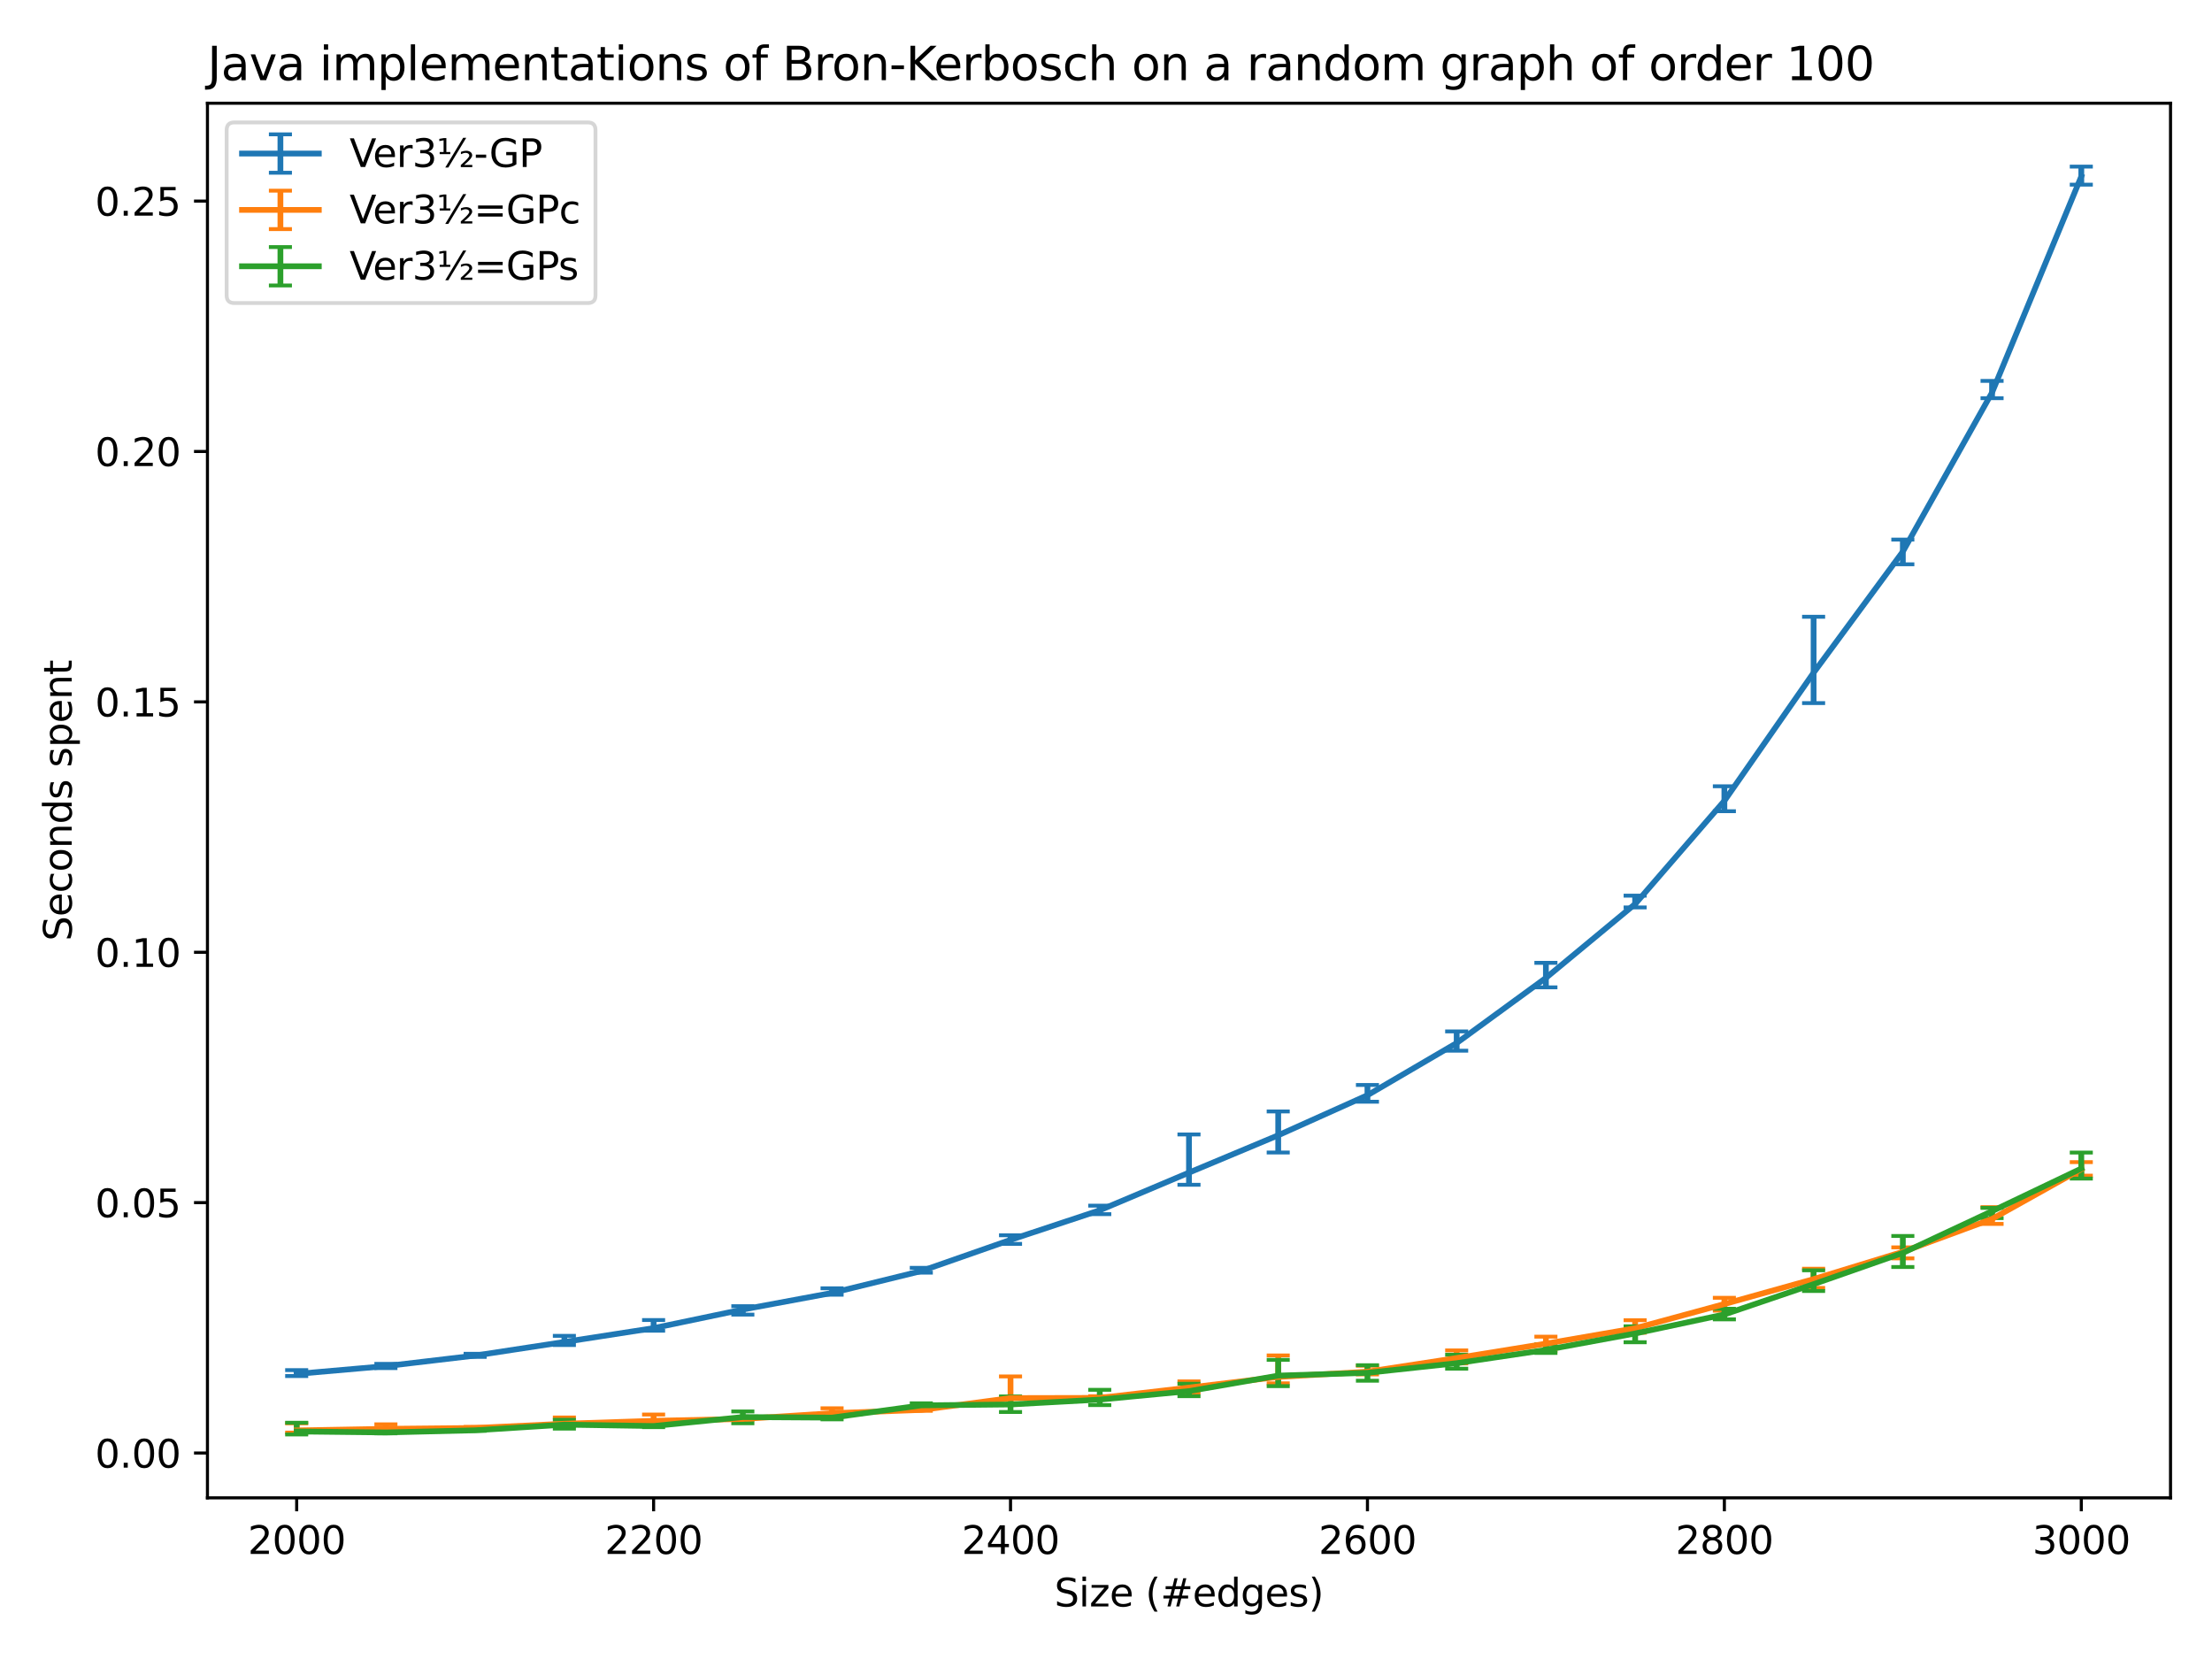 <?xml version="1.0" encoding="utf-8" standalone="no"?>
<!DOCTYPE svg PUBLIC "-//W3C//DTD SVG 1.1//EN"
  "http://www.w3.org/Graphics/SVG/1.1/DTD/svg11.dtd">
<svg xmlns:xlink="http://www.w3.org/1999/xlink" width="576pt" height="432pt" viewBox="0 0 576 432" xmlns="http://www.w3.org/2000/svg" version="1.1">
 <defs>
  <style type="text/css">*{stroke-linejoin: round; stroke-linecap: butt}</style>
 </defs>
 <g id="figure_1">
  <g id="patch_1">
   <path d="M 0 432 
L 576 432 
L 576 0 
L 0 0 
z
" style="fill: #ffffff"/>
  </g>
  <g id="axes_1">
   <g id="patch_2">
    <path d="M 54.02 390.04 
L 565.2 390.04 
L 565.2 26.88 
L 54.02 26.88 
z
" style="fill: #ffffff"/>
   </g>
   <g id="matplotlib.axis_1">
    <g id="xtick_1">
     <g id="line2d_1">
      <defs>
       <path id="mc74f61fcfc" d="M 0 0 
L 0 3.5 
" style="stroke: #000000; stroke-width: 0.8"/>
      </defs>
      <g>
       <use xlink:href="#mc74f61fcfc" x="77.255" y="390.04" style="stroke: #000000; stroke-width: 0.8"/>
      </g>
     </g>
     <g id="text_1">
      <!-- 2000 -->
      <g transform="translate(64.53 404.638) scale(0.1 -0.1)">
       <defs>
        <path id="DejaVuSans-32" d="M 1228 531 
L 3431 531 
L 3431 0 
L 469 0 
L 469 531 
Q 828 903 1448 1529 
Q 2069 2156 2228 2338 
Q 2531 2678 2651 2914 
Q 2772 3150 2772 3378 
Q 2772 3750 2511 3984 
Q 2250 4219 1831 4219 
Q 1534 4219 1204 4116 
Q 875 4013 500 3803 
L 500 4441 
Q 881 4594 1212 4672 
Q 1544 4750 1819 4750 
Q 2544 4750 2975 4387 
Q 3406 4025 3406 3419 
Q 3406 3131 3298 2873 
Q 3191 2616 2906 2266 
Q 2828 2175 2409 1742 
Q 1991 1309 1228 531 
z
" transform="scale(0.016)"/>
        <path id="DejaVuSans-30" d="M 2034 4250 
Q 1547 4250 1301 3770 
Q 1056 3291 1056 2328 
Q 1056 1369 1301 889 
Q 1547 409 2034 409 
Q 2525 409 2770 889 
Q 3016 1369 3016 2328 
Q 3016 3291 2770 3770 
Q 2525 4250 2034 4250 
z
M 2034 4750 
Q 2819 4750 3233 4129 
Q 3647 3509 3647 2328 
Q 3647 1150 3233 529 
Q 2819 -91 2034 -91 
Q 1250 -91 836 529 
Q 422 1150 422 2328 
Q 422 3509 836 4129 
Q 1250 4750 2034 4750 
z
" transform="scale(0.016)"/>
       </defs>
       <use xlink:href="#DejaVuSans-32"/>
       <use xlink:href="#DejaVuSans-30" x="63.623"/>
       <use xlink:href="#DejaVuSans-30" x="127.246"/>
       <use xlink:href="#DejaVuSans-30" x="190.869"/>
      </g>
     </g>
    </g>
    <g id="xtick_2">
     <g id="line2d_2">
      <g>
       <use xlink:href="#mc74f61fcfc" x="170.197" y="390.04" style="stroke: #000000; stroke-width: 0.8"/>
      </g>
     </g>
     <g id="text_2">
      <!-- 2200 -->
      <g transform="translate(157.472 404.638) scale(0.1 -0.1)">
       <use xlink:href="#DejaVuSans-32"/>
       <use xlink:href="#DejaVuSans-32" x="63.623"/>
       <use xlink:href="#DejaVuSans-30" x="127.246"/>
       <use xlink:href="#DejaVuSans-30" x="190.869"/>
      </g>
     </g>
    </g>
    <g id="xtick_3">
     <g id="line2d_3">
      <g>
       <use xlink:href="#mc74f61fcfc" x="263.139" y="390.04" style="stroke: #000000; stroke-width: 0.8"/>
      </g>
     </g>
     <g id="text_3">
      <!-- 2400 -->
      <g transform="translate(250.414 404.638) scale(0.1 -0.1)">
       <defs>
        <path id="DejaVuSans-34" d="M 2419 4116 
L 825 1625 
L 2419 1625 
L 2419 4116 
z
M 2253 4666 
L 3047 4666 
L 3047 1625 
L 3713 1625 
L 3713 1100 
L 3047 1100 
L 3047 0 
L 2419 0 
L 2419 1100 
L 313 1100 
L 313 1709 
L 2253 4666 
z
" transform="scale(0.016)"/>
       </defs>
       <use xlink:href="#DejaVuSans-32"/>
       <use xlink:href="#DejaVuSans-34" x="63.623"/>
       <use xlink:href="#DejaVuSans-30" x="127.246"/>
       <use xlink:href="#DejaVuSans-30" x="190.869"/>
      </g>
     </g>
    </g>
    <g id="xtick_4">
     <g id="line2d_4">
      <g>
       <use xlink:href="#mc74f61fcfc" x="356.081" y="390.04" style="stroke: #000000; stroke-width: 0.8"/>
      </g>
     </g>
     <g id="text_4">
      <!-- 2600 -->
      <g transform="translate(343.356 404.638) scale(0.1 -0.1)">
       <defs>
        <path id="DejaVuSans-36" d="M 2113 2584 
Q 1688 2584 1439 2293 
Q 1191 2003 1191 1497 
Q 1191 994 1439 701 
Q 1688 409 2113 409 
Q 2538 409 2786 701 
Q 3034 994 3034 1497 
Q 3034 2003 2786 2293 
Q 2538 2584 2113 2584 
z
M 3366 4563 
L 3366 3988 
Q 3128 4100 2886 4159 
Q 2644 4219 2406 4219 
Q 1781 4219 1451 3797 
Q 1122 3375 1075 2522 
Q 1259 2794 1537 2939 
Q 1816 3084 2150 3084 
Q 2853 3084 3261 2657 
Q 3669 2231 3669 1497 
Q 3669 778 3244 343 
Q 2819 -91 2113 -91 
Q 1303 -91 875 529 
Q 447 1150 447 2328 
Q 447 3434 972 4092 
Q 1497 4750 2381 4750 
Q 2619 4750 2861 4703 
Q 3103 4656 3366 4563 
z
" transform="scale(0.016)"/>
       </defs>
       <use xlink:href="#DejaVuSans-32"/>
       <use xlink:href="#DejaVuSans-36" x="63.623"/>
       <use xlink:href="#DejaVuSans-30" x="127.246"/>
       <use xlink:href="#DejaVuSans-30" x="190.869"/>
      </g>
     </g>
    </g>
    <g id="xtick_5">
     <g id="line2d_5">
      <g>
       <use xlink:href="#mc74f61fcfc" x="449.023" y="390.04" style="stroke: #000000; stroke-width: 0.8"/>
      </g>
     </g>
     <g id="text_5">
      <!-- 2800 -->
      <g transform="translate(436.298 404.638) scale(0.1 -0.1)">
       <defs>
        <path id="DejaVuSans-38" d="M 2034 2216 
Q 1584 2216 1326 1975 
Q 1069 1734 1069 1313 
Q 1069 891 1326 650 
Q 1584 409 2034 409 
Q 2484 409 2743 651 
Q 3003 894 3003 1313 
Q 3003 1734 2745 1975 
Q 2488 2216 2034 2216 
z
M 1403 2484 
Q 997 2584 770 2862 
Q 544 3141 544 3541 
Q 544 4100 942 4425 
Q 1341 4750 2034 4750 
Q 2731 4750 3128 4425 
Q 3525 4100 3525 3541 
Q 3525 3141 3298 2862 
Q 3072 2584 2669 2484 
Q 3125 2378 3379 2068 
Q 3634 1759 3634 1313 
Q 3634 634 3220 271 
Q 2806 -91 2034 -91 
Q 1263 -91 848 271 
Q 434 634 434 1313 
Q 434 1759 690 2068 
Q 947 2378 1403 2484 
z
M 1172 3481 
Q 1172 3119 1398 2916 
Q 1625 2713 2034 2713 
Q 2441 2713 2670 2916 
Q 2900 3119 2900 3481 
Q 2900 3844 2670 4047 
Q 2441 4250 2034 4250 
Q 1625 4250 1398 4047 
Q 1172 3844 1172 3481 
z
" transform="scale(0.016)"/>
       </defs>
       <use xlink:href="#DejaVuSans-32"/>
       <use xlink:href="#DejaVuSans-38" x="63.623"/>
       <use xlink:href="#DejaVuSans-30" x="127.246"/>
       <use xlink:href="#DejaVuSans-30" x="190.869"/>
      </g>
     </g>
    </g>
    <g id="xtick_6">
     <g id="line2d_6">
      <g>
       <use xlink:href="#mc74f61fcfc" x="541.965" y="390.04" style="stroke: #000000; stroke-width: 0.8"/>
      </g>
     </g>
     <g id="text_6">
      <!-- 3000 -->
      <g transform="translate(529.24 404.638) scale(0.1 -0.1)">
       <defs>
        <path id="DejaVuSans-33" d="M 2597 2516 
Q 3050 2419 3304 2112 
Q 3559 1806 3559 1356 
Q 3559 666 3084 287 
Q 2609 -91 1734 -91 
Q 1441 -91 1130 -33 
Q 819 25 488 141 
L 488 750 
Q 750 597 1062 519 
Q 1375 441 1716 441 
Q 2309 441 2620 675 
Q 2931 909 2931 1356 
Q 2931 1769 2642 2001 
Q 2353 2234 1838 2234 
L 1294 2234 
L 1294 2753 
L 1863 2753 
Q 2328 2753 2575 2939 
Q 2822 3125 2822 3475 
Q 2822 3834 2567 4026 
Q 2313 4219 1838 4219 
Q 1578 4219 1281 4162 
Q 984 4106 628 3988 
L 628 4550 
Q 988 4650 1302 4700 
Q 1616 4750 1894 4750 
Q 2613 4750 3031 4423 
Q 3450 4097 3450 3541 
Q 3450 3153 3228 2886 
Q 3006 2619 2597 2516 
z
" transform="scale(0.016)"/>
       </defs>
       <use xlink:href="#DejaVuSans-33"/>
       <use xlink:href="#DejaVuSans-30" x="63.623"/>
       <use xlink:href="#DejaVuSans-30" x="127.246"/>
       <use xlink:href="#DejaVuSans-30" x="190.869"/>
      </g>
     </g>
    </g>
    <g id="text_7">
     <!-- Size (#edges) -->
     <g transform="translate(274.559 418.317) scale(0.1 -0.1)">
      <defs>
       <path id="DejaVuSans-53" d="M 3425 4513 
L 3425 3897 
Q 3066 4069 2747 4153 
Q 2428 4238 2131 4238 
Q 1616 4238 1336 4038 
Q 1056 3838 1056 3469 
Q 1056 3159 1242 3001 
Q 1428 2844 1947 2747 
L 2328 2669 
Q 3034 2534 3370 2195 
Q 3706 1856 3706 1288 
Q 3706 609 3251 259 
Q 2797 -91 1919 -91 
Q 1588 -91 1214 -16 
Q 841 59 441 206 
L 441 856 
Q 825 641 1194 531 
Q 1563 422 1919 422 
Q 2459 422 2753 634 
Q 3047 847 3047 1241 
Q 3047 1584 2836 1778 
Q 2625 1972 2144 2069 
L 1759 2144 
Q 1053 2284 737 2584 
Q 422 2884 422 3419 
Q 422 4038 858 4394 
Q 1294 4750 2059 4750 
Q 2388 4750 2728 4690 
Q 3069 4631 3425 4513 
z
" transform="scale(0.016)"/>
       <path id="DejaVuSans-69" d="M 603 3500 
L 1178 3500 
L 1178 0 
L 603 0 
L 603 3500 
z
M 603 4863 
L 1178 4863 
L 1178 4134 
L 603 4134 
L 603 4863 
z
" transform="scale(0.016)"/>
       <path id="DejaVuSans-7a" d="M 353 3500 
L 3084 3500 
L 3084 2975 
L 922 459 
L 3084 459 
L 3084 0 
L 275 0 
L 275 525 
L 2438 3041 
L 353 3041 
L 353 3500 
z
" transform="scale(0.016)"/>
       <path id="DejaVuSans-65" d="M 3597 1894 
L 3597 1613 
L 953 1613 
Q 991 1019 1311 708 
Q 1631 397 2203 397 
Q 2534 397 2845 478 
Q 3156 559 3463 722 
L 3463 178 
Q 3153 47 2828 -22 
Q 2503 -91 2169 -91 
Q 1331 -91 842 396 
Q 353 884 353 1716 
Q 353 2575 817 3079 
Q 1281 3584 2069 3584 
Q 2775 3584 3186 3129 
Q 3597 2675 3597 1894 
z
M 3022 2063 
Q 3016 2534 2758 2815 
Q 2500 3097 2075 3097 
Q 1594 3097 1305 2825 
Q 1016 2553 972 2059 
L 3022 2063 
z
" transform="scale(0.016)"/>
       <path id="DejaVuSans-20" transform="scale(0.016)"/>
       <path id="DejaVuSans-28" d="M 1984 4856 
Q 1566 4138 1362 3434 
Q 1159 2731 1159 2009 
Q 1159 1288 1364 580 
Q 1569 -128 1984 -844 
L 1484 -844 
Q 1016 -109 783 600 
Q 550 1309 550 2009 
Q 550 2706 781 3412 
Q 1013 4119 1484 4856 
L 1984 4856 
z
" transform="scale(0.016)"/>
       <path id="DejaVuSans-23" d="M 3272 2816 
L 2363 2816 
L 2100 1772 
L 3016 1772 
L 3272 2816 
z
M 2803 4594 
L 2478 3297 
L 3391 3297 
L 3719 4594 
L 4219 4594 
L 3897 3297 
L 4872 3297 
L 4872 2816 
L 3775 2816 
L 3519 1772 
L 4513 1772 
L 4513 1294 
L 3397 1294 
L 3072 0 
L 2572 0 
L 2894 1294 
L 1978 1294 
L 1656 0 
L 1153 0 
L 1478 1294 
L 494 1294 
L 494 1772 
L 1594 1772 
L 1856 2816 
L 850 2816 
L 850 3297 
L 1978 3297 
L 2297 4594 
L 2803 4594 
z
" transform="scale(0.016)"/>
       <path id="DejaVuSans-64" d="M 2906 2969 
L 2906 4863 
L 3481 4863 
L 3481 0 
L 2906 0 
L 2906 525 
Q 2725 213 2448 61 
Q 2172 -91 1784 -91 
Q 1150 -91 751 415 
Q 353 922 353 1747 
Q 353 2572 751 3078 
Q 1150 3584 1784 3584 
Q 2172 3584 2448 3432 
Q 2725 3281 2906 2969 
z
M 947 1747 
Q 947 1113 1208 752 
Q 1469 391 1925 391 
Q 2381 391 2643 752 
Q 2906 1113 2906 1747 
Q 2906 2381 2643 2742 
Q 2381 3103 1925 3103 
Q 1469 3103 1208 2742 
Q 947 2381 947 1747 
z
" transform="scale(0.016)"/>
       <path id="DejaVuSans-67" d="M 2906 1791 
Q 2906 2416 2648 2759 
Q 2391 3103 1925 3103 
Q 1463 3103 1205 2759 
Q 947 2416 947 1791 
Q 947 1169 1205 825 
Q 1463 481 1925 481 
Q 2391 481 2648 825 
Q 2906 1169 2906 1791 
z
M 3481 434 
Q 3481 -459 3084 -895 
Q 2688 -1331 1869 -1331 
Q 1566 -1331 1297 -1286 
Q 1028 -1241 775 -1147 
L 775 -588 
Q 1028 -725 1275 -790 
Q 1522 -856 1778 -856 
Q 2344 -856 2625 -561 
Q 2906 -266 2906 331 
L 2906 616 
Q 2728 306 2450 153 
Q 2172 0 1784 0 
Q 1141 0 747 490 
Q 353 981 353 1791 
Q 353 2603 747 3093 
Q 1141 3584 1784 3584 
Q 2172 3584 2450 3431 
Q 2728 3278 2906 2969 
L 2906 3500 
L 3481 3500 
L 3481 434 
z
" transform="scale(0.016)"/>
       <path id="DejaVuSans-73" d="M 2834 3397 
L 2834 2853 
Q 2591 2978 2328 3040 
Q 2066 3103 1784 3103 
Q 1356 3103 1142 2972 
Q 928 2841 928 2578 
Q 928 2378 1081 2264 
Q 1234 2150 1697 2047 
L 1894 2003 
Q 2506 1872 2764 1633 
Q 3022 1394 3022 966 
Q 3022 478 2636 193 
Q 2250 -91 1575 -91 
Q 1294 -91 989 -36 
Q 684 19 347 128 
L 347 722 
Q 666 556 975 473 
Q 1284 391 1588 391 
Q 1994 391 2212 530 
Q 2431 669 2431 922 
Q 2431 1156 2273 1281 
Q 2116 1406 1581 1522 
L 1381 1569 
Q 847 1681 609 1914 
Q 372 2147 372 2553 
Q 372 3047 722 3315 
Q 1072 3584 1716 3584 
Q 2034 3584 2315 3537 
Q 2597 3491 2834 3397 
z
" transform="scale(0.016)"/>
       <path id="DejaVuSans-29" d="M 513 4856 
L 1013 4856 
Q 1481 4119 1714 3412 
Q 1947 2706 1947 2009 
Q 1947 1309 1714 600 
Q 1481 -109 1013 -844 
L 513 -844 
Q 928 -128 1133 580 
Q 1338 1288 1338 2009 
Q 1338 2731 1133 3434 
Q 928 4138 513 4856 
z
" transform="scale(0.016)"/>
      </defs>
      <use xlink:href="#DejaVuSans-53"/>
      <use xlink:href="#DejaVuSans-69" x="63.477"/>
      <use xlink:href="#DejaVuSans-7a" x="91.26"/>
      <use xlink:href="#DejaVuSans-65" x="143.75"/>
      <use xlink:href="#DejaVuSans-20" x="205.273"/>
      <use xlink:href="#DejaVuSans-28" x="237.061"/>
      <use xlink:href="#DejaVuSans-23" x="276.074"/>
      <use xlink:href="#DejaVuSans-65" x="359.863"/>
      <use xlink:href="#DejaVuSans-64" x="421.387"/>
      <use xlink:href="#DejaVuSans-67" x="484.863"/>
      <use xlink:href="#DejaVuSans-65" x="548.34"/>
      <use xlink:href="#DejaVuSans-73" x="609.863"/>
      <use xlink:href="#DejaVuSans-29" x="661.963"/>
     </g>
    </g>
   </g>
   <g id="matplotlib.axis_2">
    <g id="ytick_1">
     <g id="line2d_7">
      <defs>
       <path id="m7eb1c47a8f" d="M 0 0 
L -3.5 0 
" style="stroke: #000000; stroke-width: 0.8"/>
      </defs>
      <g>
       <use xlink:href="#m7eb1c47a8f" x="54.02" y="378.367" style="stroke: #000000; stroke-width: 0.8"/>
      </g>
     </g>
     <g id="text_8">
      <!-- 0.00 -->
      <g transform="translate(24.754 382.166) scale(0.1 -0.1)">
       <defs>
        <path id="DejaVuSans-2e" d="M 684 794 
L 1344 794 
L 1344 0 
L 684 0 
L 684 794 
z
" transform="scale(0.016)"/>
       </defs>
       <use xlink:href="#DejaVuSans-30"/>
       <use xlink:href="#DejaVuSans-2e" x="63.623"/>
       <use xlink:href="#DejaVuSans-30" x="95.41"/>
       <use xlink:href="#DejaVuSans-30" x="159.033"/>
      </g>
     </g>
    </g>
    <g id="ytick_2">
     <g id="line2d_8">
      <g>
       <use xlink:href="#m7eb1c47a8f" x="54.02" y="313.166" style="stroke: #000000; stroke-width: 0.8"/>
      </g>
     </g>
     <g id="text_9">
      <!-- 0.05 -->
      <g transform="translate(24.754 316.965) scale(0.1 -0.1)">
       <defs>
        <path id="DejaVuSans-35" d="M 691 4666 
L 3169 4666 
L 3169 4134 
L 1269 4134 
L 1269 2991 
Q 1406 3038 1543 3061 
Q 1681 3084 1819 3084 
Q 2600 3084 3056 2656 
Q 3513 2228 3513 1497 
Q 3513 744 3044 326 
Q 2575 -91 1722 -91 
Q 1428 -91 1123 -41 
Q 819 9 494 109 
L 494 744 
Q 775 591 1075 516 
Q 1375 441 1709 441 
Q 2250 441 2565 725 
Q 2881 1009 2881 1497 
Q 2881 1984 2565 2268 
Q 2250 2553 1709 2553 
Q 1456 2553 1204 2497 
Q 953 2441 691 2322 
L 691 4666 
z
" transform="scale(0.016)"/>
       </defs>
       <use xlink:href="#DejaVuSans-30"/>
       <use xlink:href="#DejaVuSans-2e" x="63.623"/>
       <use xlink:href="#DejaVuSans-30" x="95.41"/>
       <use xlink:href="#DejaVuSans-35" x="159.033"/>
      </g>
     </g>
    </g>
    <g id="ytick_3">
     <g id="line2d_9">
      <g>
       <use xlink:href="#m7eb1c47a8f" x="54.02" y="247.965" style="stroke: #000000; stroke-width: 0.8"/>
      </g>
     </g>
     <g id="text_10">
      <!-- 0.10 -->
      <g transform="translate(24.754 251.764) scale(0.1 -0.1)">
       <defs>
        <path id="DejaVuSans-31" d="M 794 531 
L 1825 531 
L 1825 4091 
L 703 3866 
L 703 4441 
L 1819 4666 
L 2450 4666 
L 2450 531 
L 3481 531 
L 3481 0 
L 794 0 
L 794 531 
z
" transform="scale(0.016)"/>
       </defs>
       <use xlink:href="#DejaVuSans-30"/>
       <use xlink:href="#DejaVuSans-2e" x="63.623"/>
       <use xlink:href="#DejaVuSans-31" x="95.41"/>
       <use xlink:href="#DejaVuSans-30" x="159.033"/>
      </g>
     </g>
    </g>
    <g id="ytick_4">
     <g id="line2d_10">
      <g>
       <use xlink:href="#m7eb1c47a8f" x="54.02" y="182.764" style="stroke: #000000; stroke-width: 0.8"/>
      </g>
     </g>
     <g id="text_11">
      <!-- 0.15 -->
      <g transform="translate(24.754 186.563) scale(0.1 -0.1)">
       <use xlink:href="#DejaVuSans-30"/>
       <use xlink:href="#DejaVuSans-2e" x="63.623"/>
       <use xlink:href="#DejaVuSans-31" x="95.41"/>
       <use xlink:href="#DejaVuSans-35" x="159.033"/>
      </g>
     </g>
    </g>
    <g id="ytick_5">
     <g id="line2d_11">
      <g>
       <use xlink:href="#m7eb1c47a8f" x="54.02" y="117.563" style="stroke: #000000; stroke-width: 0.8"/>
      </g>
     </g>
     <g id="text_12">
      <!-- 0.20 -->
      <g transform="translate(24.754 121.362) scale(0.1 -0.1)">
       <use xlink:href="#DejaVuSans-30"/>
       <use xlink:href="#DejaVuSans-2e" x="63.623"/>
       <use xlink:href="#DejaVuSans-32" x="95.41"/>
       <use xlink:href="#DejaVuSans-30" x="159.033"/>
      </g>
     </g>
    </g>
    <g id="ytick_6">
     <g id="line2d_12">
      <g>
       <use xlink:href="#m7eb1c47a8f" x="54.02" y="52.362" style="stroke: #000000; stroke-width: 0.8"/>
      </g>
     </g>
     <g id="text_13">
      <!-- 0.25 -->
      <g transform="translate(24.754 56.161) scale(0.1 -0.1)">
       <use xlink:href="#DejaVuSans-30"/>
       <use xlink:href="#DejaVuSans-2e" x="63.623"/>
       <use xlink:href="#DejaVuSans-32" x="95.41"/>
       <use xlink:href="#DejaVuSans-35" x="159.033"/>
      </g>
     </g>
    </g>
    <g id="text_14">
     <!-- Seconds spent -->
     <g transform="translate(18.675 245.04) rotate(-90) scale(0.1 -0.1)">
      <defs>
       <path id="DejaVuSans-63" d="M 3122 3366 
L 3122 2828 
Q 2878 2963 2633 3030 
Q 2388 3097 2138 3097 
Q 1578 3097 1268 2742 
Q 959 2388 959 1747 
Q 959 1106 1268 751 
Q 1578 397 2138 397 
Q 2388 397 2633 464 
Q 2878 531 3122 666 
L 3122 134 
Q 2881 22 2623 -34 
Q 2366 -91 2075 -91 
Q 1284 -91 818 406 
Q 353 903 353 1747 
Q 353 2603 823 3093 
Q 1294 3584 2113 3584 
Q 2378 3584 2631 3529 
Q 2884 3475 3122 3366 
z
" transform="scale(0.016)"/>
       <path id="DejaVuSans-6f" d="M 1959 3097 
Q 1497 3097 1228 2736 
Q 959 2375 959 1747 
Q 959 1119 1226 758 
Q 1494 397 1959 397 
Q 2419 397 2687 759 
Q 2956 1122 2956 1747 
Q 2956 2369 2687 2733 
Q 2419 3097 1959 3097 
z
M 1959 3584 
Q 2709 3584 3137 3096 
Q 3566 2609 3566 1747 
Q 3566 888 3137 398 
Q 2709 -91 1959 -91 
Q 1206 -91 779 398 
Q 353 888 353 1747 
Q 353 2609 779 3096 
Q 1206 3584 1959 3584 
z
" transform="scale(0.016)"/>
       <path id="DejaVuSans-6e" d="M 3513 2113 
L 3513 0 
L 2938 0 
L 2938 2094 
Q 2938 2591 2744 2837 
Q 2550 3084 2163 3084 
Q 1697 3084 1428 2787 
Q 1159 2491 1159 1978 
L 1159 0 
L 581 0 
L 581 3500 
L 1159 3500 
L 1159 2956 
Q 1366 3272 1645 3428 
Q 1925 3584 2291 3584 
Q 2894 3584 3203 3211 
Q 3513 2838 3513 2113 
z
" transform="scale(0.016)"/>
       <path id="DejaVuSans-70" d="M 1159 525 
L 1159 -1331 
L 581 -1331 
L 581 3500 
L 1159 3500 
L 1159 2969 
Q 1341 3281 1617 3432 
Q 1894 3584 2278 3584 
Q 2916 3584 3314 3078 
Q 3713 2572 3713 1747 
Q 3713 922 3314 415 
Q 2916 -91 2278 -91 
Q 1894 -91 1617 61 
Q 1341 213 1159 525 
z
M 3116 1747 
Q 3116 2381 2855 2742 
Q 2594 3103 2138 3103 
Q 1681 3103 1420 2742 
Q 1159 2381 1159 1747 
Q 1159 1113 1420 752 
Q 1681 391 2138 391 
Q 2594 391 2855 752 
Q 3116 1113 3116 1747 
z
" transform="scale(0.016)"/>
       <path id="DejaVuSans-74" d="M 1172 4494 
L 1172 3500 
L 2356 3500 
L 2356 3053 
L 1172 3053 
L 1172 1153 
Q 1172 725 1289 603 
Q 1406 481 1766 481 
L 2356 481 
L 2356 0 
L 1766 0 
Q 1100 0 847 248 
Q 594 497 594 1153 
L 594 3053 
L 172 3053 
L 172 3500 
L 594 3500 
L 594 4494 
L 1172 4494 
z
" transform="scale(0.016)"/>
      </defs>
      <use xlink:href="#DejaVuSans-53"/>
      <use xlink:href="#DejaVuSans-65" x="63.477"/>
      <use xlink:href="#DejaVuSans-63" x="125"/>
      <use xlink:href="#DejaVuSans-6f" x="179.98"/>
      <use xlink:href="#DejaVuSans-6e" x="241.162"/>
      <use xlink:href="#DejaVuSans-64" x="304.541"/>
      <use xlink:href="#DejaVuSans-73" x="368.018"/>
      <use xlink:href="#DejaVuSans-20" x="420.117"/>
      <use xlink:href="#DejaVuSans-73" x="451.904"/>
      <use xlink:href="#DejaVuSans-70" x="504.004"/>
      <use xlink:href="#DejaVuSans-65" x="567.48"/>
      <use xlink:href="#DejaVuSans-6e" x="629.004"/>
      <use xlink:href="#DejaVuSans-74" x="692.383"/>
     </g>
    </g>
   </g>
   <g id="LineCollection_1">
    <path d="M 77.255 358.319 
L 77.255 356.776 
" clip-path="url(#p6529becad3)" style="fill: none; stroke: #1f77b4; stroke-width: 1.5"/>
    <path d="M 100.491 356.253 
L 100.491 355.151 
" clip-path="url(#p6529becad3)" style="fill: none; stroke: #1f77b4; stroke-width: 1.5"/>
    <path d="M 123.726 353.335 
L 123.726 352.517 
" clip-path="url(#p6529becad3)" style="fill: none; stroke: #1f77b4; stroke-width: 1.5"/>
    <path d="M 146.962 350.249 
L 146.962 347.849 
" clip-path="url(#p6529becad3)" style="fill: none; stroke: #1f77b4; stroke-width: 1.5"/>
    <path d="M 170.197 346.515 
L 170.197 343.729 
" clip-path="url(#p6529becad3)" style="fill: none; stroke: #1f77b4; stroke-width: 1.5"/>
    <path d="M 193.433 342.32 
L 193.433 340.13 
" clip-path="url(#p6529becad3)" style="fill: none; stroke: #1f77b4; stroke-width: 1.5"/>
    <path d="M 216.668 337.136 
L 216.668 335.472 
" clip-path="url(#p6529becad3)" style="fill: none; stroke: #1f77b4; stroke-width: 1.5"/>
    <path d="M 239.904 331.391 
L 239.904 330.143 
" clip-path="url(#p6529becad3)" style="fill: none; stroke: #1f77b4; stroke-width: 1.5"/>
    <path d="M 263.139 323.91 
L 263.139 321.663 
" clip-path="url(#p6529becad3)" style="fill: none; stroke: #1f77b4; stroke-width: 1.5"/>
    <path d="M 286.375 316.166 
L 286.375 313.947 
" clip-path="url(#p6529becad3)" style="fill: none; stroke: #1f77b4; stroke-width: 1.5"/>
    <path d="M 309.61 308.517 
L 309.61 295.417 
" clip-path="url(#p6529becad3)" style="fill: none; stroke: #1f77b4; stroke-width: 1.5"/>
    <path d="M 332.845 300.118 
L 332.845 289.425 
" clip-path="url(#p6529becad3)" style="fill: none; stroke: #1f77b4; stroke-width: 1.5"/>
    <path d="M 356.081 286.891 
L 356.081 282.521 
" clip-path="url(#p6529becad3)" style="fill: none; stroke: #1f77b4; stroke-width: 1.5"/>
    <path d="M 379.316 273.6 
L 379.316 268.583 
" clip-path="url(#p6529becad3)" style="fill: none; stroke: #1f77b4; stroke-width: 1.5"/>
    <path d="M 402.552 257.098 
L 402.552 250.721 
" clip-path="url(#p6529becad3)" style="fill: none; stroke: #1f77b4; stroke-width: 1.5"/>
    <path d="M 425.787 236.29 
L 425.787 233.225 
" clip-path="url(#p6529becad3)" style="fill: none; stroke: #1f77b4; stroke-width: 1.5"/>
    <path d="M 449.023 211.236 
L 449.023 204.744 
" clip-path="url(#p6529becad3)" style="fill: none; stroke: #1f77b4; stroke-width: 1.5"/>
    <path d="M 472.258 183.079 
L 472.258 160.603 
" clip-path="url(#p6529becad3)" style="fill: none; stroke: #1f77b4; stroke-width: 1.5"/>
    <path d="M 495.494 146.938 
L 495.494 140.508 
" clip-path="url(#p6529becad3)" style="fill: none; stroke: #1f77b4; stroke-width: 1.5"/>
    <path d="M 518.729 103.69 
L 518.729 99.189 
" clip-path="url(#p6529becad3)" style="fill: none; stroke: #1f77b4; stroke-width: 1.5"/>
    <path d="M 541.965 48.088 
L 541.965 43.387 
" clip-path="url(#p6529becad3)" style="fill: none; stroke: #1f77b4; stroke-width: 1.5"/>
   </g>
   <g id="line2d_13">
    <defs>
     <path id="md8547b9e7e" d="M 3 0 
L -3 -0 
" style="stroke: #1f77b4"/>
    </defs>
    <g clip-path="url(#p6529becad3)">
     <use xlink:href="#md8547b9e7e" x="77.255" y="358.319" style="fill: #1f77b4; stroke: #1f77b4"/>
     <use xlink:href="#md8547b9e7e" x="100.491" y="356.253" style="fill: #1f77b4; stroke: #1f77b4"/>
     <use xlink:href="#md8547b9e7e" x="123.726" y="353.335" style="fill: #1f77b4; stroke: #1f77b4"/>
     <use xlink:href="#md8547b9e7e" x="146.962" y="350.249" style="fill: #1f77b4; stroke: #1f77b4"/>
     <use xlink:href="#md8547b9e7e" x="170.197" y="346.515" style="fill: #1f77b4; stroke: #1f77b4"/>
     <use xlink:href="#md8547b9e7e" x="193.433" y="342.32" style="fill: #1f77b4; stroke: #1f77b4"/>
     <use xlink:href="#md8547b9e7e" x="216.668" y="337.136" style="fill: #1f77b4; stroke: #1f77b4"/>
     <use xlink:href="#md8547b9e7e" x="239.904" y="331.391" style="fill: #1f77b4; stroke: #1f77b4"/>
     <use xlink:href="#md8547b9e7e" x="263.139" y="323.91" style="fill: #1f77b4; stroke: #1f77b4"/>
     <use xlink:href="#md8547b9e7e" x="286.375" y="316.166" style="fill: #1f77b4; stroke: #1f77b4"/>
     <use xlink:href="#md8547b9e7e" x="309.61" y="308.517" style="fill: #1f77b4; stroke: #1f77b4"/>
     <use xlink:href="#md8547b9e7e" x="332.845" y="300.118" style="fill: #1f77b4; stroke: #1f77b4"/>
     <use xlink:href="#md8547b9e7e" x="356.081" y="286.891" style="fill: #1f77b4; stroke: #1f77b4"/>
     <use xlink:href="#md8547b9e7e" x="379.316" y="273.6" style="fill: #1f77b4; stroke: #1f77b4"/>
     <use xlink:href="#md8547b9e7e" x="402.552" y="257.098" style="fill: #1f77b4; stroke: #1f77b4"/>
     <use xlink:href="#md8547b9e7e" x="425.787" y="236.29" style="fill: #1f77b4; stroke: #1f77b4"/>
     <use xlink:href="#md8547b9e7e" x="449.023" y="211.236" style="fill: #1f77b4; stroke: #1f77b4"/>
     <use xlink:href="#md8547b9e7e" x="472.258" y="183.079" style="fill: #1f77b4; stroke: #1f77b4"/>
     <use xlink:href="#md8547b9e7e" x="495.494" y="146.938" style="fill: #1f77b4; stroke: #1f77b4"/>
     <use xlink:href="#md8547b9e7e" x="518.729" y="103.69" style="fill: #1f77b4; stroke: #1f77b4"/>
     <use xlink:href="#md8547b9e7e" x="541.965" y="48.088" style="fill: #1f77b4; stroke: #1f77b4"/>
    </g>
   </g>
   <g id="line2d_14">
    <g clip-path="url(#p6529becad3)">
     <use xlink:href="#md8547b9e7e" x="77.255" y="356.776" style="fill: #1f77b4; stroke: #1f77b4"/>
     <use xlink:href="#md8547b9e7e" x="100.491" y="355.151" style="fill: #1f77b4; stroke: #1f77b4"/>
     <use xlink:href="#md8547b9e7e" x="123.726" y="352.517" style="fill: #1f77b4; stroke: #1f77b4"/>
     <use xlink:href="#md8547b9e7e" x="146.962" y="347.849" style="fill: #1f77b4; stroke: #1f77b4"/>
     <use xlink:href="#md8547b9e7e" x="170.197" y="343.729" style="fill: #1f77b4; stroke: #1f77b4"/>
     <use xlink:href="#md8547b9e7e" x="193.433" y="340.13" style="fill: #1f77b4; stroke: #1f77b4"/>
     <use xlink:href="#md8547b9e7e" x="216.668" y="335.472" style="fill: #1f77b4; stroke: #1f77b4"/>
     <use xlink:href="#md8547b9e7e" x="239.904" y="330.143" style="fill: #1f77b4; stroke: #1f77b4"/>
     <use xlink:href="#md8547b9e7e" x="263.139" y="321.663" style="fill: #1f77b4; stroke: #1f77b4"/>
     <use xlink:href="#md8547b9e7e" x="286.375" y="313.947" style="fill: #1f77b4; stroke: #1f77b4"/>
     <use xlink:href="#md8547b9e7e" x="309.61" y="295.417" style="fill: #1f77b4; stroke: #1f77b4"/>
     <use xlink:href="#md8547b9e7e" x="332.845" y="289.425" style="fill: #1f77b4; stroke: #1f77b4"/>
     <use xlink:href="#md8547b9e7e" x="356.081" y="282.521" style="fill: #1f77b4; stroke: #1f77b4"/>
     <use xlink:href="#md8547b9e7e" x="379.316" y="268.583" style="fill: #1f77b4; stroke: #1f77b4"/>
     <use xlink:href="#md8547b9e7e" x="402.552" y="250.721" style="fill: #1f77b4; stroke: #1f77b4"/>
     <use xlink:href="#md8547b9e7e" x="425.787" y="233.225" style="fill: #1f77b4; stroke: #1f77b4"/>
     <use xlink:href="#md8547b9e7e" x="449.023" y="204.744" style="fill: #1f77b4; stroke: #1f77b4"/>
     <use xlink:href="#md8547b9e7e" x="472.258" y="160.603" style="fill: #1f77b4; stroke: #1f77b4"/>
     <use xlink:href="#md8547b9e7e" x="495.494" y="140.508" style="fill: #1f77b4; stroke: #1f77b4"/>
     <use xlink:href="#md8547b9e7e" x="518.729" y="99.189" style="fill: #1f77b4; stroke: #1f77b4"/>
     <use xlink:href="#md8547b9e7e" x="541.965" y="43.387" style="fill: #1f77b4; stroke: #1f77b4"/>
    </g>
   </g>
   <g id="LineCollection_2">
    <path d="M 77.255 373.048 
L 77.255 370.626 
" clip-path="url(#p6529becad3)" style="fill: none; stroke: #ff7f0e; stroke-width: 1.5"/>
    <path d="M 100.491 372.542 
L 100.491 370.891 
" clip-path="url(#p6529becad3)" style="fill: none; stroke: #ff7f0e; stroke-width: 1.5"/>
    <path d="M 123.726 372.117 
L 123.726 371.577 
" clip-path="url(#p6529becad3)" style="fill: none; stroke: #ff7f0e; stroke-width: 1.5"/>
    <path d="M 146.962 371.309 
L 146.962 369.117 
" clip-path="url(#p6529becad3)" style="fill: none; stroke: #ff7f0e; stroke-width: 1.5"/>
    <path d="M 170.197 370.642 
L 170.197 368.344 
" clip-path="url(#p6529becad3)" style="fill: none; stroke: #ff7f0e; stroke-width: 1.5"/>
    <path d="M 193.433 369.738 
L 193.433 369.252 
" clip-path="url(#p6529becad3)" style="fill: none; stroke: #ff7f0e; stroke-width: 1.5"/>
    <path d="M 216.668 368.529 
L 216.668 366.713 
" clip-path="url(#p6529becad3)" style="fill: none; stroke: #ff7f0e; stroke-width: 1.5"/>
    <path d="M 239.904 367.375 
L 239.904 366.983 
" clip-path="url(#p6529becad3)" style="fill: none; stroke: #ff7f0e; stroke-width: 1.5"/>
    <path d="M 263.139 365.718 
L 263.139 358.413 
" clip-path="url(#p6529becad3)" style="fill: none; stroke: #ff7f0e; stroke-width: 1.5"/>
    <path d="M 286.375 364.418 
L 286.375 363.578 
" clip-path="url(#p6529becad3)" style="fill: none; stroke: #ff7f0e; stroke-width: 1.5"/>
    <path d="M 309.61 362.695 
L 309.61 359.709 
" clip-path="url(#p6529becad3)" style="fill: none; stroke: #ff7f0e; stroke-width: 1.5"/>
    <path d="M 332.845 360.216 
L 332.845 352.946 
" clip-path="url(#p6529becad3)" style="fill: none; stroke: #ff7f0e; stroke-width: 1.5"/>
    <path d="M 356.081 357.898 
L 356.081 355.625 
" clip-path="url(#p6529becad3)" style="fill: none; stroke: #ff7f0e; stroke-width: 1.5"/>
    <path d="M 379.316 355.035 
L 379.316 351.642 
" clip-path="url(#p6529becad3)" style="fill: none; stroke: #ff7f0e; stroke-width: 1.5"/>
    <path d="M 402.552 351.784 
L 402.552 348.068 
" clip-path="url(#p6529becad3)" style="fill: none; stroke: #ff7f0e; stroke-width: 1.5"/>
    <path d="M 425.787 347.036 
L 425.787 343.785 
" clip-path="url(#p6529becad3)" style="fill: none; stroke: #ff7f0e; stroke-width: 1.5"/>
    <path d="M 449.023 341.283 
L 449.023 337.939 
" clip-path="url(#p6529becad3)" style="fill: none; stroke: #ff7f0e; stroke-width: 1.5"/>
    <path d="M 472.258 335.382 
L 472.258 330.371 
" clip-path="url(#p6529becad3)" style="fill: none; stroke: #ff7f0e; stroke-width: 1.5"/>
    <path d="M 495.494 327.681 
L 495.494 324.813 
" clip-path="url(#p6529becad3)" style="fill: none; stroke: #ff7f0e; stroke-width: 1.5"/>
    <path d="M 518.729 318.705 
L 518.729 314.33 
" clip-path="url(#p6529becad3)" style="fill: none; stroke: #ff7f0e; stroke-width: 1.5"/>
    <path d="M 541.965 306.127 
L 541.965 302.621 
" clip-path="url(#p6529becad3)" style="fill: none; stroke: #ff7f0e; stroke-width: 1.5"/>
   </g>
   <g id="line2d_15">
    <defs>
     <path id="m7f04267d81" d="M 3 0 
L -3 -0 
" style="stroke: #ff7f0e"/>
    </defs>
    <g clip-path="url(#p6529becad3)">
     <use xlink:href="#m7f04267d81" x="77.255" y="373.048" style="fill: #ff7f0e; stroke: #ff7f0e"/>
     <use xlink:href="#m7f04267d81" x="100.491" y="372.542" style="fill: #ff7f0e; stroke: #ff7f0e"/>
     <use xlink:href="#m7f04267d81" x="123.726" y="372.117" style="fill: #ff7f0e; stroke: #ff7f0e"/>
     <use xlink:href="#m7f04267d81" x="146.962" y="371.309" style="fill: #ff7f0e; stroke: #ff7f0e"/>
     <use xlink:href="#m7f04267d81" x="170.197" y="370.642" style="fill: #ff7f0e; stroke: #ff7f0e"/>
     <use xlink:href="#m7f04267d81" x="193.433" y="369.738" style="fill: #ff7f0e; stroke: #ff7f0e"/>
     <use xlink:href="#m7f04267d81" x="216.668" y="368.529" style="fill: #ff7f0e; stroke: #ff7f0e"/>
     <use xlink:href="#m7f04267d81" x="239.904" y="367.375" style="fill: #ff7f0e; stroke: #ff7f0e"/>
     <use xlink:href="#m7f04267d81" x="263.139" y="365.718" style="fill: #ff7f0e; stroke: #ff7f0e"/>
     <use xlink:href="#m7f04267d81" x="286.375" y="364.418" style="fill: #ff7f0e; stroke: #ff7f0e"/>
     <use xlink:href="#m7f04267d81" x="309.61" y="362.695" style="fill: #ff7f0e; stroke: #ff7f0e"/>
     <use xlink:href="#m7f04267d81" x="332.845" y="360.216" style="fill: #ff7f0e; stroke: #ff7f0e"/>
     <use xlink:href="#m7f04267d81" x="356.081" y="357.898" style="fill: #ff7f0e; stroke: #ff7f0e"/>
     <use xlink:href="#m7f04267d81" x="379.316" y="355.035" style="fill: #ff7f0e; stroke: #ff7f0e"/>
     <use xlink:href="#m7f04267d81" x="402.552" y="351.784" style="fill: #ff7f0e; stroke: #ff7f0e"/>
     <use xlink:href="#m7f04267d81" x="425.787" y="347.036" style="fill: #ff7f0e; stroke: #ff7f0e"/>
     <use xlink:href="#m7f04267d81" x="449.023" y="341.283" style="fill: #ff7f0e; stroke: #ff7f0e"/>
     <use xlink:href="#m7f04267d81" x="472.258" y="335.382" style="fill: #ff7f0e; stroke: #ff7f0e"/>
     <use xlink:href="#m7f04267d81" x="495.494" y="327.681" style="fill: #ff7f0e; stroke: #ff7f0e"/>
     <use xlink:href="#m7f04267d81" x="518.729" y="318.705" style="fill: #ff7f0e; stroke: #ff7f0e"/>
     <use xlink:href="#m7f04267d81" x="541.965" y="306.127" style="fill: #ff7f0e; stroke: #ff7f0e"/>
    </g>
   </g>
   <g id="line2d_16">
    <g clip-path="url(#p6529becad3)">
     <use xlink:href="#m7f04267d81" x="77.255" y="370.626" style="fill: #ff7f0e; stroke: #ff7f0e"/>
     <use xlink:href="#m7f04267d81" x="100.491" y="370.891" style="fill: #ff7f0e; stroke: #ff7f0e"/>
     <use xlink:href="#m7f04267d81" x="123.726" y="371.577" style="fill: #ff7f0e; stroke: #ff7f0e"/>
     <use xlink:href="#m7f04267d81" x="146.962" y="369.117" style="fill: #ff7f0e; stroke: #ff7f0e"/>
     <use xlink:href="#m7f04267d81" x="170.197" y="368.344" style="fill: #ff7f0e; stroke: #ff7f0e"/>
     <use xlink:href="#m7f04267d81" x="193.433" y="369.252" style="fill: #ff7f0e; stroke: #ff7f0e"/>
     <use xlink:href="#m7f04267d81" x="216.668" y="366.713" style="fill: #ff7f0e; stroke: #ff7f0e"/>
     <use xlink:href="#m7f04267d81" x="239.904" y="366.983" style="fill: #ff7f0e; stroke: #ff7f0e"/>
     <use xlink:href="#m7f04267d81" x="263.139" y="358.413" style="fill: #ff7f0e; stroke: #ff7f0e"/>
     <use xlink:href="#m7f04267d81" x="286.375" y="363.578" style="fill: #ff7f0e; stroke: #ff7f0e"/>
     <use xlink:href="#m7f04267d81" x="309.61" y="359.709" style="fill: #ff7f0e; stroke: #ff7f0e"/>
     <use xlink:href="#m7f04267d81" x="332.845" y="352.946" style="fill: #ff7f0e; stroke: #ff7f0e"/>
     <use xlink:href="#m7f04267d81" x="356.081" y="355.625" style="fill: #ff7f0e; stroke: #ff7f0e"/>
     <use xlink:href="#m7f04267d81" x="379.316" y="351.642" style="fill: #ff7f0e; stroke: #ff7f0e"/>
     <use xlink:href="#m7f04267d81" x="402.552" y="348.068" style="fill: #ff7f0e; stroke: #ff7f0e"/>
     <use xlink:href="#m7f04267d81" x="425.787" y="343.785" style="fill: #ff7f0e; stroke: #ff7f0e"/>
     <use xlink:href="#m7f04267d81" x="449.023" y="337.939" style="fill: #ff7f0e; stroke: #ff7f0e"/>
     <use xlink:href="#m7f04267d81" x="472.258" y="330.371" style="fill: #ff7f0e; stroke: #ff7f0e"/>
     <use xlink:href="#m7f04267d81" x="495.494" y="324.813" style="fill: #ff7f0e; stroke: #ff7f0e"/>
     <use xlink:href="#m7f04267d81" x="518.729" y="314.33" style="fill: #ff7f0e; stroke: #ff7f0e"/>
     <use xlink:href="#m7f04267d81" x="541.965" y="302.621" style="fill: #ff7f0e; stroke: #ff7f0e"/>
    </g>
   </g>
   <g id="LineCollection_3">
    <path d="M 77.255 373.533 
L 77.255 370.473 
" clip-path="url(#p6529becad3)" style="fill: none; stroke: #2ca02c; stroke-width: 1.5"/>
    <path d="M 100.491 373.243 
L 100.491 372.783 
" clip-path="url(#p6529becad3)" style="fill: none; stroke: #2ca02c; stroke-width: 1.5"/>
    <path d="M 123.726 372.586 
L 123.726 372.114 
" clip-path="url(#p6529becad3)" style="fill: none; stroke: #2ca02c; stroke-width: 1.5"/>
    <path d="M 146.962 372.01 
L 146.962 369.702 
" clip-path="url(#p6529becad3)" style="fill: none; stroke: #2ca02c; stroke-width: 1.5"/>
    <path d="M 170.197 371.621 
L 170.197 370.827 
" clip-path="url(#p6529becad3)" style="fill: none; stroke: #2ca02c; stroke-width: 1.5"/>
    <path d="M 193.433 370.609 
L 193.433 367.537 
" clip-path="url(#p6529becad3)" style="fill: none; stroke: #2ca02c; stroke-width: 1.5"/>
    <path d="M 216.668 369.605 
L 216.668 368.752 
" clip-path="url(#p6529becad3)" style="fill: none; stroke: #2ca02c; stroke-width: 1.5"/>
    <path d="M 239.904 366.685 
L 239.904 365.423 
" clip-path="url(#p6529becad3)" style="fill: none; stroke: #2ca02c; stroke-width: 1.5"/>
    <path d="M 263.139 367.679 
L 263.139 363.626 
" clip-path="url(#p6529becad3)" style="fill: none; stroke: #2ca02c; stroke-width: 1.5"/>
    <path d="M 286.375 365.889 
L 286.375 361.91 
" clip-path="url(#p6529becad3)" style="fill: none; stroke: #2ca02c; stroke-width: 1.5"/>
    <path d="M 309.61 363.558 
L 309.61 360.324 
" clip-path="url(#p6529becad3)" style="fill: none; stroke: #2ca02c; stroke-width: 1.5"/>
    <path d="M 332.845 360.944 
L 332.845 354.1 
" clip-path="url(#p6529becad3)" style="fill: none; stroke: #2ca02c; stroke-width: 1.5"/>
    <path d="M 356.081 359.535 
L 356.081 355.502 
" clip-path="url(#p6529becad3)" style="fill: none; stroke: #2ca02c; stroke-width: 1.5"/>
    <path d="M 379.316 356.406 
L 379.316 352.773 
" clip-path="url(#p6529becad3)" style="fill: none; stroke: #2ca02c; stroke-width: 1.5"/>
    <path d="M 402.552 352.308 
L 402.552 350.069 
" clip-path="url(#p6529becad3)" style="fill: none; stroke: #2ca02c; stroke-width: 1.5"/>
    <path d="M 425.787 349.517 
L 425.787 345.365 
" clip-path="url(#p6529becad3)" style="fill: none; stroke: #2ca02c; stroke-width: 1.5"/>
    <path d="M 449.023 343.556 
L 449.023 340.794 
" clip-path="url(#p6529becad3)" style="fill: none; stroke: #2ca02c; stroke-width: 1.5"/>
    <path d="M 472.258 336.178 
L 472.258 330.791 
" clip-path="url(#p6529becad3)" style="fill: none; stroke: #2ca02c; stroke-width: 1.5"/>
    <path d="M 495.494 329.931 
L 495.494 321.843 
" clip-path="url(#p6529becad3)" style="fill: none; stroke: #2ca02c; stroke-width: 1.5"/>
    <path d="M 518.729 317.191 
L 518.729 314.526 
" clip-path="url(#p6529becad3)" style="fill: none; stroke: #2ca02c; stroke-width: 1.5"/>
    <path d="M 541.965 306.899 
L 541.965 300.122 
" clip-path="url(#p6529becad3)" style="fill: none; stroke: #2ca02c; stroke-width: 1.5"/>
   </g>
   <g id="line2d_17">
    <defs>
     <path id="mf3fc7103a7" d="M 3 0 
L -3 -0 
" style="stroke: #2ca02c"/>
    </defs>
    <g clip-path="url(#p6529becad3)">
     <use xlink:href="#mf3fc7103a7" x="77.255" y="373.533" style="fill: #2ca02c; stroke: #2ca02c"/>
     <use xlink:href="#mf3fc7103a7" x="100.491" y="373.243" style="fill: #2ca02c; stroke: #2ca02c"/>
     <use xlink:href="#mf3fc7103a7" x="123.726" y="372.586" style="fill: #2ca02c; stroke: #2ca02c"/>
     <use xlink:href="#mf3fc7103a7" x="146.962" y="372.01" style="fill: #2ca02c; stroke: #2ca02c"/>
     <use xlink:href="#mf3fc7103a7" x="170.197" y="371.621" style="fill: #2ca02c; stroke: #2ca02c"/>
     <use xlink:href="#mf3fc7103a7" x="193.433" y="370.609" style="fill: #2ca02c; stroke: #2ca02c"/>
     <use xlink:href="#mf3fc7103a7" x="216.668" y="369.605" style="fill: #2ca02c; stroke: #2ca02c"/>
     <use xlink:href="#mf3fc7103a7" x="239.904" y="366.685" style="fill: #2ca02c; stroke: #2ca02c"/>
     <use xlink:href="#mf3fc7103a7" x="263.139" y="367.679" style="fill: #2ca02c; stroke: #2ca02c"/>
     <use xlink:href="#mf3fc7103a7" x="286.375" y="365.889" style="fill: #2ca02c; stroke: #2ca02c"/>
     <use xlink:href="#mf3fc7103a7" x="309.61" y="363.558" style="fill: #2ca02c; stroke: #2ca02c"/>
     <use xlink:href="#mf3fc7103a7" x="332.845" y="360.944" style="fill: #2ca02c; stroke: #2ca02c"/>
     <use xlink:href="#mf3fc7103a7" x="356.081" y="359.535" style="fill: #2ca02c; stroke: #2ca02c"/>
     <use xlink:href="#mf3fc7103a7" x="379.316" y="356.406" style="fill: #2ca02c; stroke: #2ca02c"/>
     <use xlink:href="#mf3fc7103a7" x="402.552" y="352.308" style="fill: #2ca02c; stroke: #2ca02c"/>
     <use xlink:href="#mf3fc7103a7" x="425.787" y="349.517" style="fill: #2ca02c; stroke: #2ca02c"/>
     <use xlink:href="#mf3fc7103a7" x="449.023" y="343.556" style="fill: #2ca02c; stroke: #2ca02c"/>
     <use xlink:href="#mf3fc7103a7" x="472.258" y="336.178" style="fill: #2ca02c; stroke: #2ca02c"/>
     <use xlink:href="#mf3fc7103a7" x="495.494" y="329.931" style="fill: #2ca02c; stroke: #2ca02c"/>
     <use xlink:href="#mf3fc7103a7" x="518.729" y="317.191" style="fill: #2ca02c; stroke: #2ca02c"/>
     <use xlink:href="#mf3fc7103a7" x="541.965" y="306.899" style="fill: #2ca02c; stroke: #2ca02c"/>
    </g>
   </g>
   <g id="line2d_18">
    <g clip-path="url(#p6529becad3)">
     <use xlink:href="#mf3fc7103a7" x="77.255" y="370.473" style="fill: #2ca02c; stroke: #2ca02c"/>
     <use xlink:href="#mf3fc7103a7" x="100.491" y="372.783" style="fill: #2ca02c; stroke: #2ca02c"/>
     <use xlink:href="#mf3fc7103a7" x="123.726" y="372.114" style="fill: #2ca02c; stroke: #2ca02c"/>
     <use xlink:href="#mf3fc7103a7" x="146.962" y="369.702" style="fill: #2ca02c; stroke: #2ca02c"/>
     <use xlink:href="#mf3fc7103a7" x="170.197" y="370.827" style="fill: #2ca02c; stroke: #2ca02c"/>
     <use xlink:href="#mf3fc7103a7" x="193.433" y="367.537" style="fill: #2ca02c; stroke: #2ca02c"/>
     <use xlink:href="#mf3fc7103a7" x="216.668" y="368.752" style="fill: #2ca02c; stroke: #2ca02c"/>
     <use xlink:href="#mf3fc7103a7" x="239.904" y="365.423" style="fill: #2ca02c; stroke: #2ca02c"/>
     <use xlink:href="#mf3fc7103a7" x="263.139" y="363.626" style="fill: #2ca02c; stroke: #2ca02c"/>
     <use xlink:href="#mf3fc7103a7" x="286.375" y="361.91" style="fill: #2ca02c; stroke: #2ca02c"/>
     <use xlink:href="#mf3fc7103a7" x="309.61" y="360.324" style="fill: #2ca02c; stroke: #2ca02c"/>
     <use xlink:href="#mf3fc7103a7" x="332.845" y="354.1" style="fill: #2ca02c; stroke: #2ca02c"/>
     <use xlink:href="#mf3fc7103a7" x="356.081" y="355.502" style="fill: #2ca02c; stroke: #2ca02c"/>
     <use xlink:href="#mf3fc7103a7" x="379.316" y="352.773" style="fill: #2ca02c; stroke: #2ca02c"/>
     <use xlink:href="#mf3fc7103a7" x="402.552" y="350.069" style="fill: #2ca02c; stroke: #2ca02c"/>
     <use xlink:href="#mf3fc7103a7" x="425.787" y="345.365" style="fill: #2ca02c; stroke: #2ca02c"/>
     <use xlink:href="#mf3fc7103a7" x="449.023" y="340.794" style="fill: #2ca02c; stroke: #2ca02c"/>
     <use xlink:href="#mf3fc7103a7" x="472.258" y="330.791" style="fill: #2ca02c; stroke: #2ca02c"/>
     <use xlink:href="#mf3fc7103a7" x="495.494" y="321.843" style="fill: #2ca02c; stroke: #2ca02c"/>
     <use xlink:href="#mf3fc7103a7" x="518.729" y="314.526" style="fill: #2ca02c; stroke: #2ca02c"/>
     <use xlink:href="#mf3fc7103a7" x="541.965" y="300.122" style="fill: #2ca02c; stroke: #2ca02c"/>
    </g>
   </g>
   <g id="line2d_19">
    <path d="M 77.255 357.759 
L 100.491 355.729 
L 123.726 352.987 
L 146.962 349.442 
L 170.197 345.842 
L 193.433 340.991 
L 216.668 336.676 
L 239.904 330.979 
L 263.139 322.858 
L 286.375 315.15 
L 309.61 305.347 
L 332.845 295.623 
L 356.081 285.192 
L 379.316 271.604 
L 402.552 254.641 
L 425.787 235.399 
L 449.023 208.534 
L 472.258 175.176 
L 495.494 143.638 
L 518.729 102.204 
L 541.965 45.952 
" clip-path="url(#p6529becad3)" style="fill: none; stroke: #1f77b4; stroke-width: 1.5; stroke-linecap: square"/>
   </g>
   <g id="line2d_20">
    <path d="M 77.255 372.487 
L 100.491 372.07 
L 123.726 371.844 
L 146.962 370.742 
L 170.197 369.982 
L 193.433 369.485 
L 216.668 368.001 
L 239.904 367.137 
L 263.139 364.062 
L 286.375 364.011 
L 309.61 361.327 
L 332.845 358.546 
L 356.081 357.187 
L 379.316 353.633 
L 402.552 349.883 
L 425.787 345.882 
L 449.023 339.571 
L 472.258 333.082 
L 495.494 325.97 
L 518.729 317.412 
L 541.965 304.433 
" clip-path="url(#p6529becad3)" style="fill: none; stroke: #ff7f0e; stroke-width: 1.5; stroke-linecap: square"/>
   </g>
   <g id="line2d_21">
    <path d="M 77.255 372.749 
L 100.491 373.007 
L 123.726 372.445 
L 146.962 370.976 
L 170.197 371.333 
L 193.433 369.004 
L 216.668 369.147 
L 239.904 365.956 
L 263.139 365.715 
L 286.375 364.449 
L 309.61 362.24 
L 332.845 358.207 
L 356.081 357.478 
L 379.316 354.97 
L 402.552 351.516 
L 425.787 347.232 
L 449.023 342.281 
L 472.258 334.389 
L 495.494 326.254 
L 518.729 315.38 
L 541.965 304.288 
" clip-path="url(#p6529becad3)" style="fill: none; stroke: #2ca02c; stroke-width: 1.5; stroke-linecap: square"/>
   </g>
   <g id="patch_3">
    <path d="M 54.02 390.04 
L 54.02 26.88 
" style="fill: none; stroke: #000000; stroke-width: 0.8; stroke-linejoin: miter; stroke-linecap: square"/>
   </g>
   <g id="patch_4">
    <path d="M 565.2 390.04 
L 565.2 26.88 
" style="fill: none; stroke: #000000; stroke-width: 0.8; stroke-linejoin: miter; stroke-linecap: square"/>
   </g>
   <g id="patch_5">
    <path d="M 54.02 390.04 
L 565.2 390.04 
" style="fill: none; stroke: #000000; stroke-width: 0.8; stroke-linejoin: miter; stroke-linecap: square"/>
   </g>
   <g id="patch_6">
    <path d="M 54.02 26.88 
L 565.2 26.88 
" style="fill: none; stroke: #000000; stroke-width: 0.8; stroke-linejoin: miter; stroke-linecap: square"/>
   </g>
   <g id="text_15">
    <!-- Java implementations of Bron-Kerbosch on a random graph of order 100 -->
    <g transform="translate(54.02 20.88) scale(0.12 -0.12)">
     <defs>
      <path id="DejaVuSans-4a" d="M 628 4666 
L 1259 4666 
L 1259 325 
Q 1259 -519 939 -900 
Q 619 -1281 -91 -1281 
L -331 -1281 
L -331 -750 
L -134 -750 
Q 284 -750 456 -515 
Q 628 -281 628 325 
L 628 4666 
z
" transform="scale(0.016)"/>
      <path id="DejaVuSans-61" d="M 2194 1759 
Q 1497 1759 1228 1600 
Q 959 1441 959 1056 
Q 959 750 1161 570 
Q 1363 391 1709 391 
Q 2188 391 2477 730 
Q 2766 1069 2766 1631 
L 2766 1759 
L 2194 1759 
z
M 3341 1997 
L 3341 0 
L 2766 0 
L 2766 531 
Q 2569 213 2275 61 
Q 1981 -91 1556 -91 
Q 1019 -91 701 211 
Q 384 513 384 1019 
Q 384 1609 779 1909 
Q 1175 2209 1959 2209 
L 2766 2209 
L 2766 2266 
Q 2766 2663 2505 2880 
Q 2244 3097 1772 3097 
Q 1472 3097 1187 3025 
Q 903 2953 641 2809 
L 641 3341 
Q 956 3463 1253 3523 
Q 1550 3584 1831 3584 
Q 2591 3584 2966 3190 
Q 3341 2797 3341 1997 
z
" transform="scale(0.016)"/>
      <path id="DejaVuSans-76" d="M 191 3500 
L 800 3500 
L 1894 563 
L 2988 3500 
L 3597 3500 
L 2284 0 
L 1503 0 
L 191 3500 
z
" transform="scale(0.016)"/>
      <path id="DejaVuSans-6d" d="M 3328 2828 
Q 3544 3216 3844 3400 
Q 4144 3584 4550 3584 
Q 5097 3584 5394 3201 
Q 5691 2819 5691 2113 
L 5691 0 
L 5113 0 
L 5113 2094 
Q 5113 2597 4934 2840 
Q 4756 3084 4391 3084 
Q 3944 3084 3684 2787 
Q 3425 2491 3425 1978 
L 3425 0 
L 2847 0 
L 2847 2094 
Q 2847 2600 2669 2842 
Q 2491 3084 2119 3084 
Q 1678 3084 1418 2786 
Q 1159 2488 1159 1978 
L 1159 0 
L 581 0 
L 581 3500 
L 1159 3500 
L 1159 2956 
Q 1356 3278 1631 3431 
Q 1906 3584 2284 3584 
Q 2666 3584 2933 3390 
Q 3200 3197 3328 2828 
z
" transform="scale(0.016)"/>
      <path id="DejaVuSans-6c" d="M 603 4863 
L 1178 4863 
L 1178 0 
L 603 0 
L 603 4863 
z
" transform="scale(0.016)"/>
      <path id="DejaVuSans-66" d="M 2375 4863 
L 2375 4384 
L 1825 4384 
Q 1516 4384 1395 4259 
Q 1275 4134 1275 3809 
L 1275 3500 
L 2222 3500 
L 2222 3053 
L 1275 3053 
L 1275 0 
L 697 0 
L 697 3053 
L 147 3053 
L 147 3500 
L 697 3500 
L 697 3744 
Q 697 4328 969 4595 
Q 1241 4863 1831 4863 
L 2375 4863 
z
" transform="scale(0.016)"/>
      <path id="DejaVuSans-42" d="M 1259 2228 
L 1259 519 
L 2272 519 
Q 2781 519 3026 730 
Q 3272 941 3272 1375 
Q 3272 1813 3026 2020 
Q 2781 2228 2272 2228 
L 1259 2228 
z
M 1259 4147 
L 1259 2741 
L 2194 2741 
Q 2656 2741 2882 2914 
Q 3109 3088 3109 3444 
Q 3109 3797 2882 3972 
Q 2656 4147 2194 4147 
L 1259 4147 
z
M 628 4666 
L 2241 4666 
Q 2963 4666 3353 4366 
Q 3744 4066 3744 3513 
Q 3744 3084 3544 2831 
Q 3344 2578 2956 2516 
Q 3422 2416 3680 2098 
Q 3938 1781 3938 1306 
Q 3938 681 3513 340 
Q 3088 0 2303 0 
L 628 0 
L 628 4666 
z
" transform="scale(0.016)"/>
      <path id="DejaVuSans-72" d="M 2631 2963 
Q 2534 3019 2420 3045 
Q 2306 3072 2169 3072 
Q 1681 3072 1420 2755 
Q 1159 2438 1159 1844 
L 1159 0 
L 581 0 
L 581 3500 
L 1159 3500 
L 1159 2956 
Q 1341 3275 1631 3429 
Q 1922 3584 2338 3584 
Q 2397 3584 2469 3576 
Q 2541 3569 2628 3553 
L 2631 2963 
z
" transform="scale(0.016)"/>
      <path id="DejaVuSans-2d" d="M 313 2009 
L 1997 2009 
L 1997 1497 
L 313 1497 
L 313 2009 
z
" transform="scale(0.016)"/>
      <path id="DejaVuSans-4b" d="M 628 4666 
L 1259 4666 
L 1259 2694 
L 3353 4666 
L 4166 4666 
L 1850 2491 
L 4331 0 
L 3500 0 
L 1259 2247 
L 1259 0 
L 628 0 
L 628 4666 
z
" transform="scale(0.016)"/>
      <path id="DejaVuSans-62" d="M 3116 1747 
Q 3116 2381 2855 2742 
Q 2594 3103 2138 3103 
Q 1681 3103 1420 2742 
Q 1159 2381 1159 1747 
Q 1159 1113 1420 752 
Q 1681 391 2138 391 
Q 2594 391 2855 752 
Q 3116 1113 3116 1747 
z
M 1159 2969 
Q 1341 3281 1617 3432 
Q 1894 3584 2278 3584 
Q 2916 3584 3314 3078 
Q 3713 2572 3713 1747 
Q 3713 922 3314 415 
Q 2916 -91 2278 -91 
Q 1894 -91 1617 61 
Q 1341 213 1159 525 
L 1159 0 
L 581 0 
L 581 4863 
L 1159 4863 
L 1159 2969 
z
" transform="scale(0.016)"/>
      <path id="DejaVuSans-68" d="M 3513 2113 
L 3513 0 
L 2938 0 
L 2938 2094 
Q 2938 2591 2744 2837 
Q 2550 3084 2163 3084 
Q 1697 3084 1428 2787 
Q 1159 2491 1159 1978 
L 1159 0 
L 581 0 
L 581 4863 
L 1159 4863 
L 1159 2956 
Q 1366 3272 1645 3428 
Q 1925 3584 2291 3584 
Q 2894 3584 3203 3211 
Q 3513 2838 3513 2113 
z
" transform="scale(0.016)"/>
     </defs>
     <use xlink:href="#DejaVuSans-4a"/>
     <use xlink:href="#DejaVuSans-61" x="29.492"/>
     <use xlink:href="#DejaVuSans-76" x="90.771"/>
     <use xlink:href="#DejaVuSans-61" x="149.951"/>
     <use xlink:href="#DejaVuSans-20" x="211.23"/>
     <use xlink:href="#DejaVuSans-69" x="243.018"/>
     <use xlink:href="#DejaVuSans-6d" x="270.801"/>
     <use xlink:href="#DejaVuSans-70" x="368.213"/>
     <use xlink:href="#DejaVuSans-6c" x="431.689"/>
     <use xlink:href="#DejaVuSans-65" x="459.473"/>
     <use xlink:href="#DejaVuSans-6d" x="520.996"/>
     <use xlink:href="#DejaVuSans-65" x="618.408"/>
     <use xlink:href="#DejaVuSans-6e" x="679.932"/>
     <use xlink:href="#DejaVuSans-74" x="743.311"/>
     <use xlink:href="#DejaVuSans-61" x="782.52"/>
     <use xlink:href="#DejaVuSans-74" x="843.799"/>
     <use xlink:href="#DejaVuSans-69" x="883.008"/>
     <use xlink:href="#DejaVuSans-6f" x="910.791"/>
     <use xlink:href="#DejaVuSans-6e" x="971.973"/>
     <use xlink:href="#DejaVuSans-73" x="1035.352"/>
     <use xlink:href="#DejaVuSans-20" x="1087.451"/>
     <use xlink:href="#DejaVuSans-6f" x="1119.238"/>
     <use xlink:href="#DejaVuSans-66" x="1180.42"/>
     <use xlink:href="#DejaVuSans-20" x="1215.625"/>
     <use xlink:href="#DejaVuSans-42" x="1247.412"/>
     <use xlink:href="#DejaVuSans-72" x="1316.016"/>
     <use xlink:href="#DejaVuSans-6f" x="1354.879"/>
     <use xlink:href="#DejaVuSans-6e" x="1416.061"/>
     <use xlink:href="#DejaVuSans-2d" x="1479.439"/>
     <use xlink:href="#DejaVuSans-4b" x="1515.523"/>
     <use xlink:href="#DejaVuSans-65" x="1576.1"/>
     <use xlink:href="#DejaVuSans-72" x="1637.623"/>
     <use xlink:href="#DejaVuSans-62" x="1678.736"/>
     <use xlink:href="#DejaVuSans-6f" x="1742.213"/>
     <use xlink:href="#DejaVuSans-73" x="1803.395"/>
     <use xlink:href="#DejaVuSans-63" x="1855.494"/>
     <use xlink:href="#DejaVuSans-68" x="1910.475"/>
     <use xlink:href="#DejaVuSans-20" x="1973.854"/>
     <use xlink:href="#DejaVuSans-6f" x="2005.641"/>
     <use xlink:href="#DejaVuSans-6e" x="2066.822"/>
     <use xlink:href="#DejaVuSans-20" x="2130.201"/>
     <use xlink:href="#DejaVuSans-61" x="2161.988"/>
     <use xlink:href="#DejaVuSans-20" x="2223.268"/>
     <use xlink:href="#DejaVuSans-72" x="2255.055"/>
     <use xlink:href="#DejaVuSans-61" x="2296.168"/>
     <use xlink:href="#DejaVuSans-6e" x="2357.447"/>
     <use xlink:href="#DejaVuSans-64" x="2420.826"/>
     <use xlink:href="#DejaVuSans-6f" x="2484.303"/>
     <use xlink:href="#DejaVuSans-6d" x="2545.484"/>
     <use xlink:href="#DejaVuSans-20" x="2642.896"/>
     <use xlink:href="#DejaVuSans-67" x="2674.684"/>
     <use xlink:href="#DejaVuSans-72" x="2738.16"/>
     <use xlink:href="#DejaVuSans-61" x="2779.273"/>
     <use xlink:href="#DejaVuSans-70" x="2840.553"/>
     <use xlink:href="#DejaVuSans-68" x="2904.029"/>
     <use xlink:href="#DejaVuSans-20" x="2967.408"/>
     <use xlink:href="#DejaVuSans-6f" x="2999.195"/>
     <use xlink:href="#DejaVuSans-66" x="3060.377"/>
     <use xlink:href="#DejaVuSans-20" x="3095.582"/>
     <use xlink:href="#DejaVuSans-6f" x="3127.369"/>
     <use xlink:href="#DejaVuSans-72" x="3188.551"/>
     <use xlink:href="#DejaVuSans-64" x="3227.914"/>
     <use xlink:href="#DejaVuSans-65" x="3291.391"/>
     <use xlink:href="#DejaVuSans-72" x="3352.914"/>
     <use xlink:href="#DejaVuSans-20" x="3394.027"/>
     <use xlink:href="#DejaVuSans-31" x="3425.814"/>
     <use xlink:href="#DejaVuSans-30" x="3489.438"/>
     <use xlink:href="#DejaVuSans-30" x="3553.061"/>
    </g>
   </g>
   <g id="legend_1">
    <g id="patch_7">
     <path d="M 61.02 78.914 
L 153.061 78.914 
Q 155.061 78.914 155.061 76.914 
L 155.061 33.88 
Q 155.061 31.88 153.061 31.88 
L 61.02 31.88 
Q 59.02 31.88 59.02 33.88 
L 59.02 76.914 
Q 59.02 78.914 61.02 78.914 
z
" style="fill: #ffffff; opacity: 0.8; stroke: #cccccc; stroke-linejoin: miter"/>
    </g>
    <g id="LineCollection_4">
     <path d="M 73.02 44.978 
L 73.02 34.978 
" style="fill: none; stroke: #1f77b4; stroke-width: 1.5"/>
    </g>
    <g id="line2d_22">
     <g>
      <use xlink:href="#md8547b9e7e" x="73.02" y="44.978" style="fill: #1f77b4; stroke: #1f77b4"/>
     </g>
    </g>
    <g id="line2d_23">
     <g>
      <use xlink:href="#md8547b9e7e" x="73.02" y="34.978" style="fill: #1f77b4; stroke: #1f77b4"/>
     </g>
    </g>
    <g id="line2d_24">
     <path d="M 63.02 39.978 
L 83.02 39.978 
" style="fill: none; stroke: #1f77b4; stroke-width: 1.5; stroke-linecap: square"/>
    </g>
    <g id="line2d_25"/>
    <g id="text_16">
     <!-- Ver3½-GP -->
     <g transform="translate(91.02 43.478) scale(0.1 -0.1)">
      <defs>
       <path id="DejaVuSans-56" d="M 1831 0 
L 50 4666 
L 709 4666 
L 2188 738 
L 3669 4666 
L 4325 4666 
L 2547 0 
L 1831 0 
z
" transform="scale(0.016)"/>
       <path id="DejaVuSans-bd" d="M 488 2431 
L 1125 2431 
L 1125 4341 
L 428 4213 
L 428 4575 
L 1147 4697 
L 1575 4697 
L 1575 2431 
L 2216 2431 
L 2216 2088 
L 488 2088 
L 488 2431 
z
M 4470 332 
L 5795 332 
L 5795 -24 
L 3926 -24 
L 3926 319 
Q 4032 416 4229 591 
Q 5304 1544 5304 1838 
Q 5304 2044 5141 2170 
Q 4979 2297 4713 2297 
Q 4551 2297 4360 2242 
Q 4170 2188 3945 2079 
L 3945 2463 
Q 4185 2551 4393 2594 
Q 4601 2638 4779 2638 
Q 5232 2638 5504 2432 
Q 5776 2226 5776 1888 
Q 5776 1454 4741 566 
Q 4566 416 4470 332 
z
M 4309 4750 
L 4809 4750 
L 1896 -91 
L 1396 -91 
L 4309 4750 
z
" transform="scale(0.016)"/>
       <path id="DejaVuSans-47" d="M 3809 666 
L 3809 1919 
L 2778 1919 
L 2778 2438 
L 4434 2438 
L 4434 434 
Q 4069 175 3628 42 
Q 3188 -91 2688 -91 
Q 1594 -91 976 548 
Q 359 1188 359 2328 
Q 359 3472 976 4111 
Q 1594 4750 2688 4750 
Q 3144 4750 3555 4637 
Q 3966 4525 4313 4306 
L 4313 3634 
Q 3963 3931 3569 4081 
Q 3175 4231 2741 4231 
Q 1884 4231 1454 3753 
Q 1025 3275 1025 2328 
Q 1025 1384 1454 906 
Q 1884 428 2741 428 
Q 3075 428 3337 486 
Q 3600 544 3809 666 
z
" transform="scale(0.016)"/>
       <path id="DejaVuSans-50" d="M 1259 4147 
L 1259 2394 
L 2053 2394 
Q 2494 2394 2734 2622 
Q 2975 2850 2975 3272 
Q 2975 3691 2734 3919 
Q 2494 4147 2053 4147 
L 1259 4147 
z
M 628 4666 
L 2053 4666 
Q 2838 4666 3239 4311 
Q 3641 3956 3641 3272 
Q 3641 2581 3239 2228 
Q 2838 1875 2053 1875 
L 1259 1875 
L 1259 0 
L 628 0 
L 628 4666 
z
" transform="scale(0.016)"/>
      </defs>
      <use xlink:href="#DejaVuSans-56"/>
      <use xlink:href="#DejaVuSans-65" x="60.658"/>
      <use xlink:href="#DejaVuSans-72" x="122.182"/>
      <use xlink:href="#DejaVuSans-33" x="163.295"/>
      <use xlink:href="#DejaVuSans-bd" x="226.918"/>
      <use xlink:href="#DejaVuSans-2d" x="323.842"/>
      <use xlink:href="#DejaVuSans-47" x="363.551"/>
      <use xlink:href="#DejaVuSans-50" x="441.041"/>
     </g>
    </g>
    <g id="LineCollection_5">
     <path d="M 73.02 59.657 
L 73.02 49.657 
" style="fill: none; stroke: #ff7f0e; stroke-width: 1.5"/>
    </g>
    <g id="line2d_26">
     <g>
      <use xlink:href="#m7f04267d81" x="73.02" y="59.657" style="fill: #ff7f0e; stroke: #ff7f0e"/>
     </g>
    </g>
    <g id="line2d_27">
     <g>
      <use xlink:href="#m7f04267d81" x="73.02" y="49.657" style="fill: #ff7f0e; stroke: #ff7f0e"/>
     </g>
    </g>
    <g id="line2d_28">
     <path d="M 63.02 54.657 
L 83.02 54.657 
" style="fill: none; stroke: #ff7f0e; stroke-width: 1.5; stroke-linecap: square"/>
    </g>
    <g id="line2d_29"/>
    <g id="text_17">
     <!-- Ver3½=GPc -->
     <g transform="translate(91.02 58.157) scale(0.1 -0.1)">
      <defs>
       <path id="DejaVuSans-3d" d="M 678 2906 
L 4684 2906 
L 4684 2381 
L 678 2381 
L 678 2906 
z
M 678 1631 
L 4684 1631 
L 4684 1100 
L 678 1100 
L 678 1631 
z
" transform="scale(0.016)"/>
      </defs>
      <use xlink:href="#DejaVuSans-56"/>
      <use xlink:href="#DejaVuSans-65" x="60.658"/>
      <use xlink:href="#DejaVuSans-72" x="122.182"/>
      <use xlink:href="#DejaVuSans-33" x="163.295"/>
      <use xlink:href="#DejaVuSans-bd" x="226.918"/>
      <use xlink:href="#DejaVuSans-3d" x="323.842"/>
      <use xlink:href="#DejaVuSans-47" x="407.631"/>
      <use xlink:href="#DejaVuSans-50" x="485.121"/>
      <use xlink:href="#DejaVuSans-63" x="545.424"/>
     </g>
    </g>
    <g id="LineCollection_6">
     <path d="M 73.02 74.335 
L 73.02 64.335 
" style="fill: none; stroke: #2ca02c; stroke-width: 1.5"/>
    </g>
    <g id="line2d_30">
     <g>
      <use xlink:href="#mf3fc7103a7" x="73.02" y="74.335" style="fill: #2ca02c; stroke: #2ca02c"/>
     </g>
    </g>
    <g id="line2d_31">
     <g>
      <use xlink:href="#mf3fc7103a7" x="73.02" y="64.335" style="fill: #2ca02c; stroke: #2ca02c"/>
     </g>
    </g>
    <g id="line2d_32">
     <path d="M 63.02 69.335 
L 83.02 69.335 
" style="fill: none; stroke: #2ca02c; stroke-width: 1.5; stroke-linecap: square"/>
    </g>
    <g id="line2d_33"/>
    <g id="text_18">
     <!-- Ver3½=GPs -->
     <g transform="translate(91.02 72.835) scale(0.1 -0.1)">
      <use xlink:href="#DejaVuSans-56"/>
      <use xlink:href="#DejaVuSans-65" x="60.658"/>
      <use xlink:href="#DejaVuSans-72" x="122.182"/>
      <use xlink:href="#DejaVuSans-33" x="163.295"/>
      <use xlink:href="#DejaVuSans-bd" x="226.918"/>
      <use xlink:href="#DejaVuSans-3d" x="323.842"/>
      <use xlink:href="#DejaVuSans-47" x="407.631"/>
      <use xlink:href="#DejaVuSans-50" x="485.121"/>
      <use xlink:href="#DejaVuSans-73" x="543.674"/>
     </g>
    </g>
   </g>
  </g>
 </g>
 <defs>
  <clipPath id="p6529becad3">
   <rect x="54.02" y="26.88" width="511.18" height="363.16"/>
  </clipPath>
 </defs>
</svg>
